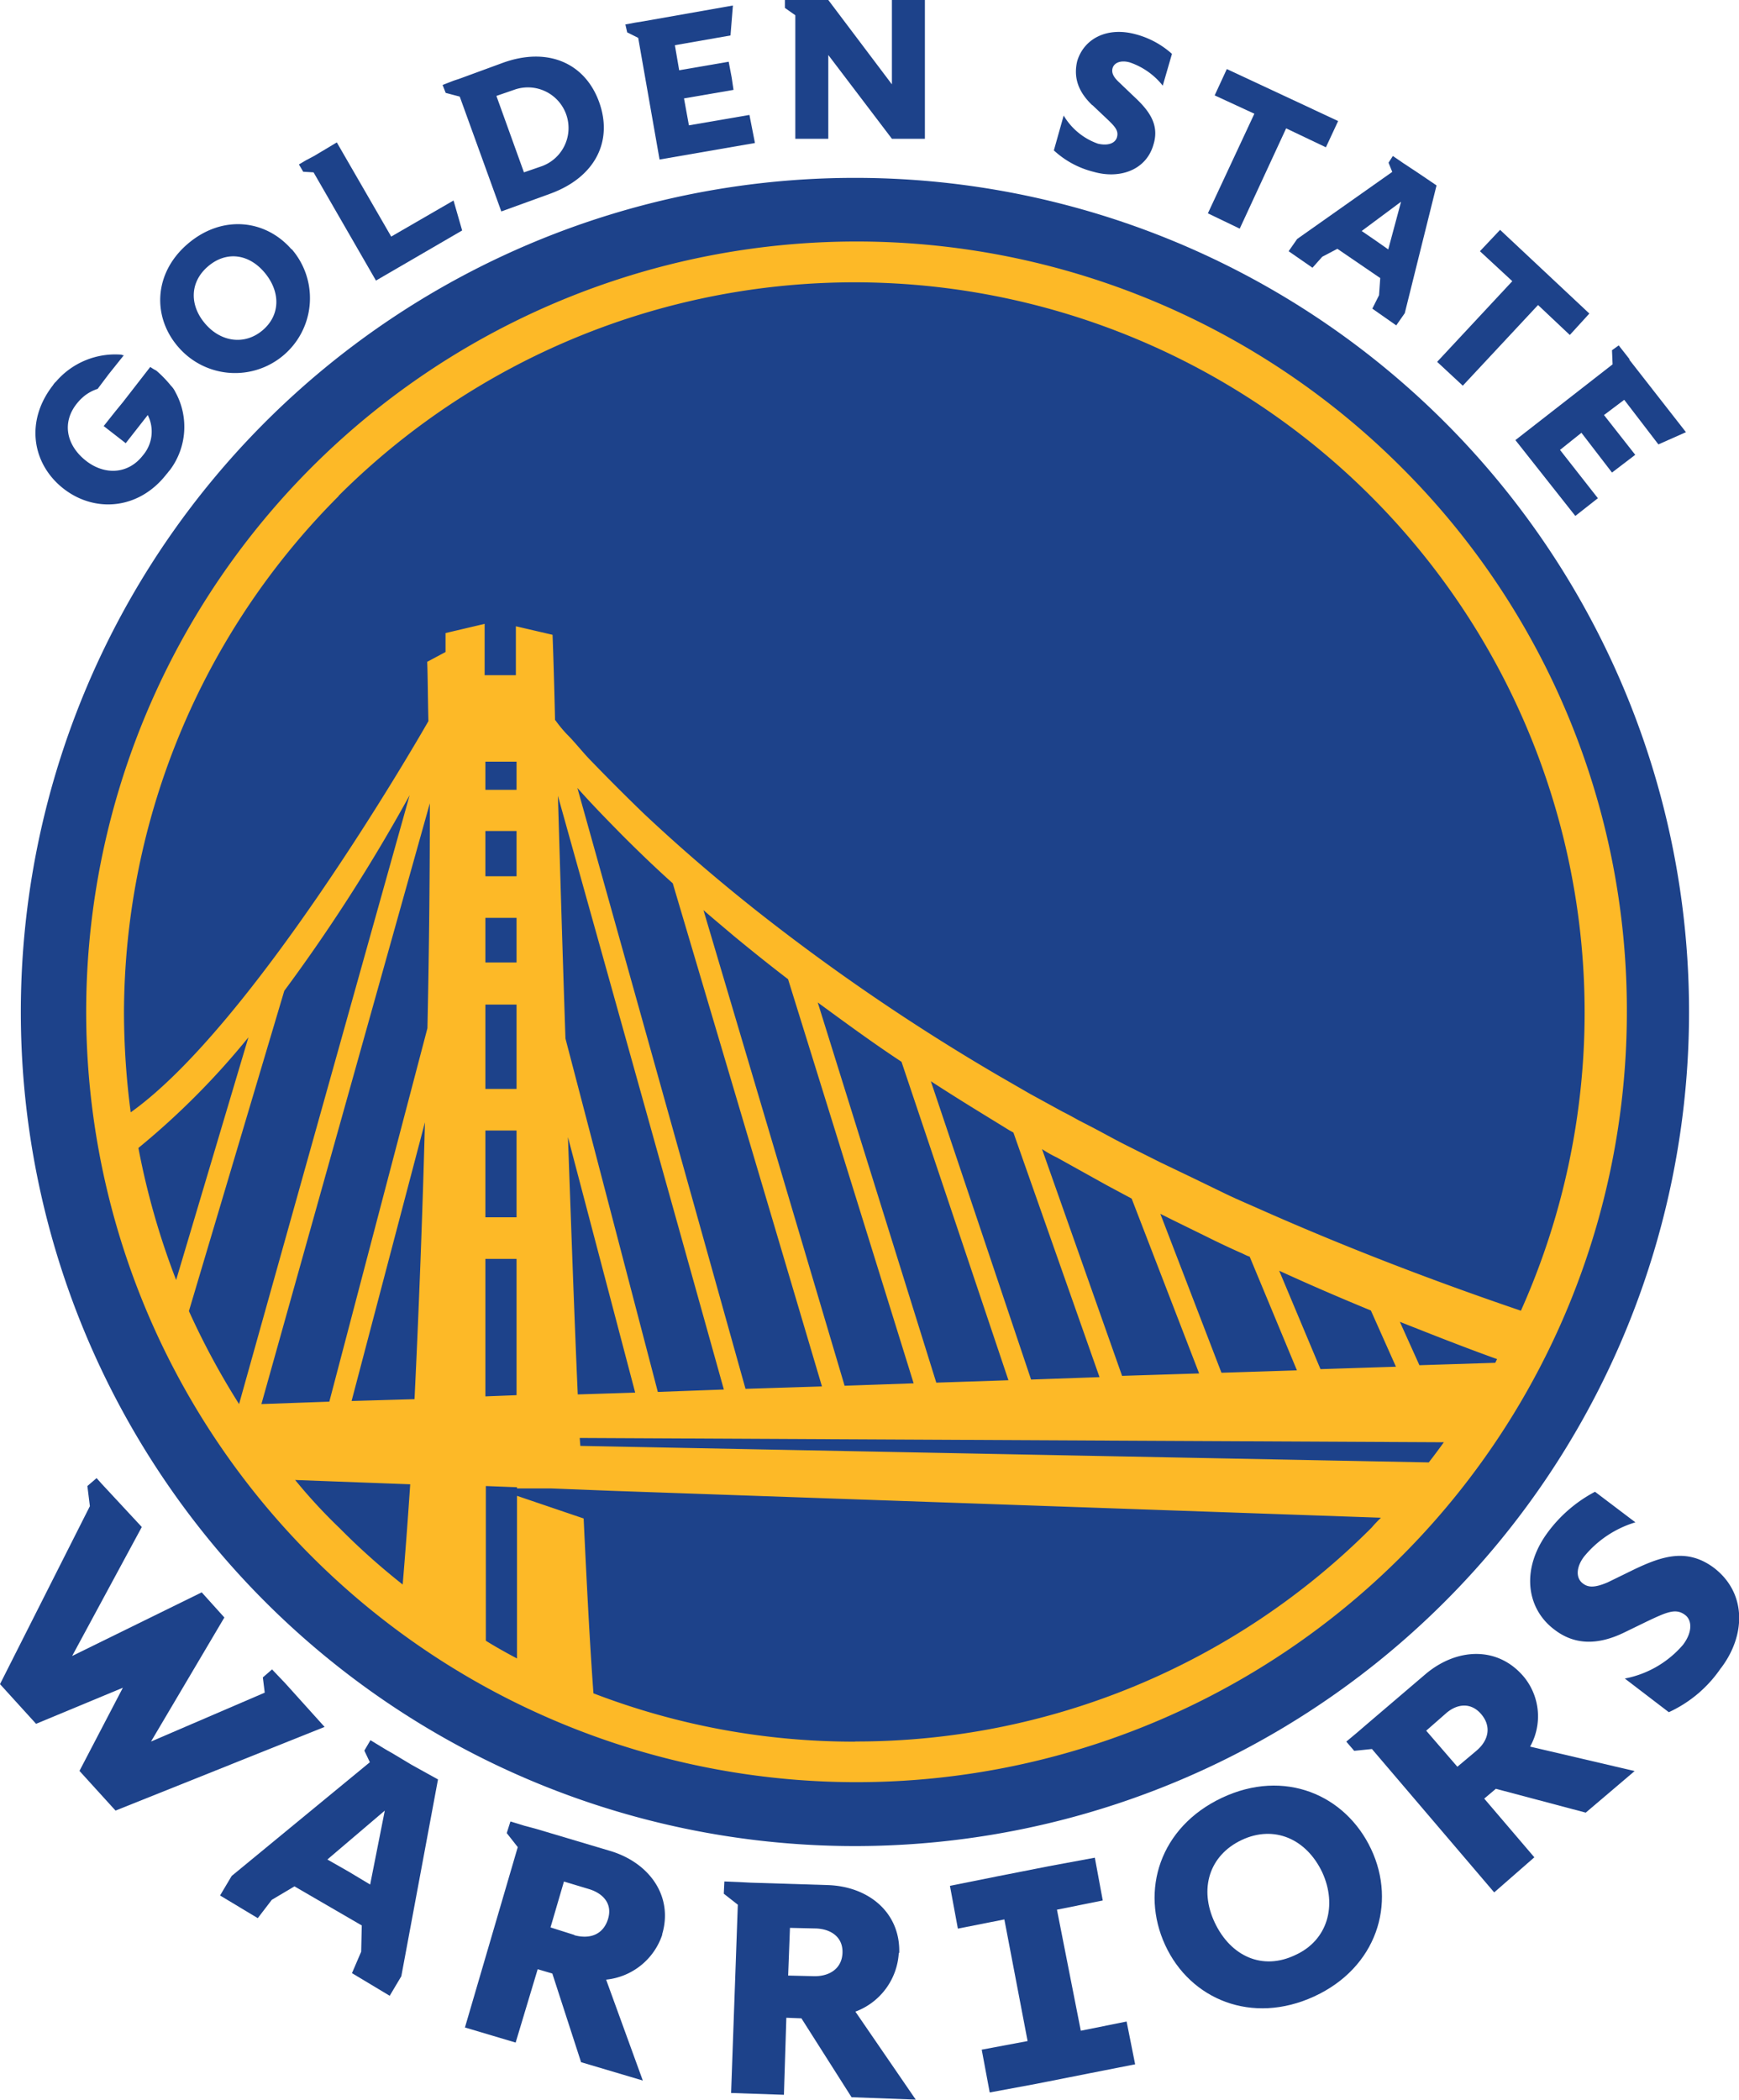<svg xmlns="http://www.w3.org/2000/svg" viewBox="0 0 230.44 278.25"><title>Golden State Warriors logo</title><polygon points="118.19 11.18 109.76 0 106.36 0 105.39 0 104.01 0 104.01 1.05 105.39 2.02 105.39 18.39 109.76 18.39 109.76 7.29 118.19 18.39 122.56 18.39 122.56 0 118.19 0 118.19 11.18" style="fill:#1d428a"/><polygon points="87.4 21.14 100.04 18.95 99.31 15.23 91.29 16.61 90.64 13.04 97.2 11.91 96.96 10.29 96.56 8.18 90 9.31 89.43 5.99 96.8 4.7 97.12 0.73 85.22 2.83 84.16 3 82.87 3.24 83.11 4.29 84.57 5.02 87.4 21.14" style="fill:#1d428a"/><path d="M463.21,400.9l6.48-2.35c6-2.19,8.34-7,6.48-12.15s-6.8-7.37-12.8-5.18l-5.75,2.11-.73.24-1.46.57.41,1.05,1.86.49Zm-.65-15.31,2.35-.81a5.38,5.38,0,0,1,3.65,10.13l-2.35.81Z" transform="translate(-396.78 -372.88)" style="fill:#1d428a"/><polygon points="49.82 37.18 61.24 30.54 60.1 26.57 51.84 31.35 44.63 18.87 41.64 20.66 40.58 21.22 39.61 21.79 40.18 22.76 41.55 22.84 49.82 37.18" style="fill:#1d428a"/><path d="M435.42,405.93c-3.48-4-9.23-4.62-13.77-.73s-4.7,9.72-1.22,13.69a9.91,9.91,0,0,0,15-13M424,415.81c-2.11-2.43-2.11-5.51.32-7.61s5.43-1.7,7.53.81,2.11,5.59-.24,7.61-5.51,1.62-7.61-.81" transform="translate(-396.78 -372.88)" style="fill:#1d428a"/><path d="M416.71,421.48l-3.65,4.7-1,1.22-1.54,1.94,2.92,2.27,2.92-3.73a4.85,4.85,0,0,1-.65,5.35h0c-1.94,2.51-5.1,2.67-7.61.65s-3.16-5-1.13-7.53a6.47,6.47,0,0,1,1.05-1.05,5.74,5.74,0,0,1,1.7-.89l1.46-1.94,1.94-2.43.08-.08a.61.61,0,0,1-.32-.08,10.34,10.34,0,0,0-8.67,3.56,2.15,2.15,0,0,0-.41.49c-3.73,4.78-2.75,10.45,1.38,13.69s10,2.84,13.69-1.94c.16-.16.24-.32.41-.49A9.54,9.54,0,0,0,420,424.8a2.91,2.91,0,0,0-.57-.81,15.22,15.22,0,0,0-1.94-2,7.12,7.12,0,0,1-.81-.49h0" transform="translate(-396.78 -372.88)" style="fill:#1d428a"/><path d="M541.54,386.81l1.54,1.46c1.38,1.3,2,1.86,1.7,2.84-.24.73-1.13,1.13-2.51.81a8.59,8.59,0,0,1-4.54-3.73l-1.3,4.62a12,12,0,0,0,5.27,2.84c3.48,1,7-.24,7.94-3.65.81-2.67-.65-4.54-2.67-6.4l-1.86-1.78c-.89-.81-1.05-1.38-.89-1.94.24-.73,1.13-1.05,2.27-.73a9.45,9.45,0,0,1,4.37,3.08l1.22-4.21a11.59,11.59,0,0,0-4.78-2.59c-3.81-1.05-6.89.57-7.78,3.56-.49,2.11.08,4,2,5.83" transform="translate(-396.78 -372.88)" style="fill:#1d428a"/><polygon points="160.06 28.27 164.28 30.3 170.43 17.01 175.7 19.52 177.32 16.04 162.57 9.15 160.96 12.64 166.22 15.07 160.06 28.27" style="fill:#1d428a"/><path d="M568.67,404.55l-1.13,1.62,3.16,2.19,1.3-1.46,2-1.05,2.84,1.94,2.84,1.94-.16,2.27-.89,1.78L581.8,416l1.13-1.62,4.21-16.93L585,396l-1.7-1.13-.49-.32-1.46-1-.57.89.49,1.22Zm13.77-4.94-1.7,6.32L579,404.71l-1.78-1.22Z" transform="translate(-396.78 -372.88)" style="fill:#1d428a"/><polygon points="196.11 33.29 200.4 37.26 190.44 47.95 193.84 51.11 203.81 40.42 208.02 44.39 210.61 41.55 198.78 30.46 196.11 33.29" style="fill:#1d428a"/><polygon points="209.56 57.35 213.61 62.62 216.69 60.27 212.55 55 215.23 52.98 219.76 58.89 223.41 57.27 215.88 47.63 215.96 47.63 214.5 45.77 213.61 46.41 213.69 48.28 200.81 58.32 208.75 68.37 211.74 66.02 206.72 59.62 209.56 57.35" style="fill:#1d428a"/><path d="M620.6,506.94A110.53,110.53,0,1,1,510.11,396.45,110.52,110.52,0,0,1,620.6,506.94" transform="translate(-396.78 -372.88)" style="fill:#1d428a"/><path d="M582.36,434.68a102.08,102.08,0,1,0,30,72.26,101.6,101.6,0,0,0-30-72.26m-140.7,3.89a96.75,96.75,0,0,1,156.66,108c-11.75-4-23.25-8.42-34.59-13.45-1.46-.65-3-1.3-4.46-2L554.9,529l-2.19-1.05-2.19-1.05-4.37-2.19c-1.46-.73-2.92-1.54-4.29-2.27l-2.19-1.13c-.73-.41-1.46-.81-2.11-1.13l-4.29-2.35-4.21-2.43a279.08,279.08,0,0,1-32.24-22c-5.1-4.05-10-8.26-14.74-12.72-2.35-2.27-4.62-4.54-6.89-6.89-.57-.57-1.13-1.22-1.62-1.78s-1.05-1.22-1.62-1.78a17.09,17.09,0,0,1-1.54-1.86l-.08-.08C470.17,461.17,470,457,470,457l-4.86-1.13v6.48H461v-6.8l-5.18,1.22v2.51l-2.43,1.3c.08,2,.08,4.7.16,7.86-1.94,3.4-23.41,40.42-39.45,51.84a102.31,102.31,0,0,1-.89-13.2,97.23,97.23,0,0,1,28.43-68.45m127,115.84-10,.32-8.1-21.06,1.62.81,4.46,2.19c1.46.73,3,1.46,4.46,2.11.41.16.81.41,1.3.57Zm-2.35-13.2c4.05,1.86,8,3.56,12.15,5.27l3.32,7.45-10,.32Zm-10.61,13.61-10.21.32-10.61-30.05a16.31,16.31,0,0,0,2,1.13l2.19,1.22,4.37,2.43,3.32,1.78Zm-13.2.49-9.07.32-13.28-39.53c2,1.3,4.05,2.59,6.16,3.89l4.21,2.59.57.32Zm-12.07.41-9.56.32-15.71-50.38c3.65,2.67,7.29,5.35,11.1,7.86Zm-12.56.41-9.15.32L490,493.49c1.3,1.13,2.67,2.27,4,3.4,2.35,1.94,4.78,3.89,7.21,5.75Zm-12.15.41-10.13.32-22.28-79.63c1.94,2.19,4,4.29,6,6.32,2.19,2.19,4.37,4.29,6.64,6.32Zm-13,.41-8.75.32L471.71,510.5c-.41-12.07-.73-23.25-1-32.16Zm-11.75.41-7.61.24c-.49-11.1-.89-22.84-1.3-34.1ZM588.11,564c-.65.89-1.3,1.78-2,2.67l-112.43-2.19-.08-1.05Zm-3.24-10.21-2.59-5.75c4.29,1.7,8.59,3.4,12.88,4.94l-.24.49ZM465.23,483.12V489h-4.54v5.51h4.54v5.91h-4.54V506h4.54v11.18h-4.54v5.51h4.54v11.5h-4.54v5.51h4.54v18.06l-4.13.16V473.81h4.13v3.73h-4.54V483h4.54Zm-43.42,63.51,12.64-42.45a228.75,228.75,0,0,0,16.61-25.92l-22.6,80.68a100,100,0,0,1-6.64-12.31m-1.7-4.13a100.48,100.48,0,0,1-5-17.5,101.77,101.77,0,0,0,14.58-14.66Zm33.62-63.18c0,8.51-.08,18.79-.32,29.81l-13,49.49-9,.32Zm-.65,42.28c-.32,12.23-.81,24.95-1.38,36.69l-8.34.24ZM435.91,569l15.23.57c-.32,4.7-.65,9.15-1,13.28a91.27,91.27,0,0,1-8.34-7.45,71.84,71.84,0,0,1-5.91-6.4m74.2,34.67a96.1,96.1,0,0,1-34.67-6.4c-.49-6.64-.89-14.5-1.3-23.17l-8.83-3v21.55c-1.38-.73-2.84-1.54-4.13-2.35V569.8l4.13.16v.16h4.54l8.18.32L579.77,574c-.41.41-.81.81-1.22,1.3a96.41,96.41,0,0,1-68.45,28.35" transform="translate(-396.78 -372.88)" style="fill:#fdb927"/><polygon points="146.13 251.84 145.08 246.17 138.92 247.31 131.96 248.68 125.88 249.9 126.93 255.57 133.09 254.35 136.17 270.47 130.09 271.61 131.15 277.28 137.3 276.14 144.27 274.76 150.42 273.55 149.29 267.88 143.22 269.1 140.06 253.06 146.13 251.84" style="fill:#1d428a"/><path d="M578.47,617.91c3.4,7.21.73,15.71-7.53,19.52s-16.44.41-19.76-6.8-.73-15.63,7.53-19.52,16.36-.41,19.76,6.8M572,621c-2.11-4.46-6.4-6.32-10.69-4.29s-5.67,6.48-3.56,10.94,6.32,6.4,10.69,4.29C572.72,630,574,625.36,572,621" transform="translate(-396.78 -372.88)" style="fill:#1d428a"/><path d="M598.64,595c-3.48-4.05-8.91-3.73-13-.24l-7.78,6.64-1.22,1.05-1.46,1.22,1.05,1.22,2.35-.24,16.2,19L600.1,619l-6.64-7.78,1.54-1.3,11.91,3.16,6.48-5.51-13.85-3.24a8.23,8.23,0,0,0-.89-9.32m-6.24,9.88L589.9,607l-4.13-4.78,2.59-2.27c1.46-1.3,3.32-1.54,4.7.08s1,3.48-.65,4.86" transform="translate(-396.78 -372.88)" style="fill:#1d428a"/><path d="M624.81,593.94a16.79,16.79,0,0,1-6.89,5.83l-5.83-4.46a13.49,13.49,0,0,0,7.7-4.46c1.3-1.7,1.22-3.32.24-4-1.22-.89-2.43-.32-5,.89l-3,1.46c-3.65,1.78-6.72,1.62-9.32-.41-3.73-2.84-4.37-8.1-.81-12.88a18.49,18.49,0,0,1,6.24-5.35l5.35,4.05a14,14,0,0,0-6.8,4.54c-1.05,1.38-1.13,2.84-.16,3.56.73.57,1.62.57,3.32-.16l3.48-1.7c3.73-1.78,7-2.84,10.53-.24,4.37,3.32,4.29,8.91,1,13.28" transform="translate(-396.78 -372.88)" style="fill:#1d428a"/><path d="M515.94,631.68c.16-5.35-4.05-8.83-9.48-9l-10.21-.32-1.54-.08-1.94-.08-.08,1.62,1.86,1.46-.89,24.95,7,.24.32-10.21,2,.08,6.64,10.45,8.51.32-8-11.66a8.84,8.84,0,0,0,5.75-7.78m-11.34,3.08-3.32-.08.24-6.32,3.48.08c1.94.08,3.56,1.13,3.48,3.24s-1.78,3.16-3.89,3.08" transform="translate(-396.78 -372.88)" style="fill:#1d428a"/><path d="M484.51,629.25c1.54-5.1-1.7-9.56-6.89-11.1l-9.8-2.92-1.54-.41-1.86-.57-.49,1.54,1.46,1.86-7,23.9,6.72,2,2.92-9.72,1.94.57,3.81,11.75,8.18,2.43-4.86-13.37a8.77,8.77,0,0,0,7.45-6m-11.66.08-3.16-1,1.78-6.08,3.32,1c1.86.57,3.16,1.94,2.51,4s-2.43,2.67-4.46,2.11" transform="translate(-396.78 -372.88)" style="fill:#1d428a"/><path d="M451.3,606.73l-2.43-1.46-1-.57-2-1.22-.81,1.38.73,1.54-18.31,15.07-1.54,2.59,5,3,1.86-2.43,3-1.78,4.46,2.59,4.46,2.59-.08,3.48-1.22,2.84,5,3,1.54-2.59,4.86-26.08ZM443,620.91l-2.84-1.62,7.61-6.48-1.94,9.8Z" transform="translate(-396.78 -372.88)" style="fill:#1d428a"/><polygon points="37.83 223.09 37.83 223.09 36.05 221.22 34.83 222.28 35.08 224.3 20.01 230.78 29.73 214.34 26.73 211.01 9.56 219.44 18.79 202.35 13.45 196.6 13.45 196.6 12.8 195.87 11.58 196.92 11.91 199.59 0 223.17 4.78 228.43 16.28 223.65 10.53 234.67 15.31 239.93 43.01 228.84 37.83 223.09" style="fill:#1d428a"/></svg>